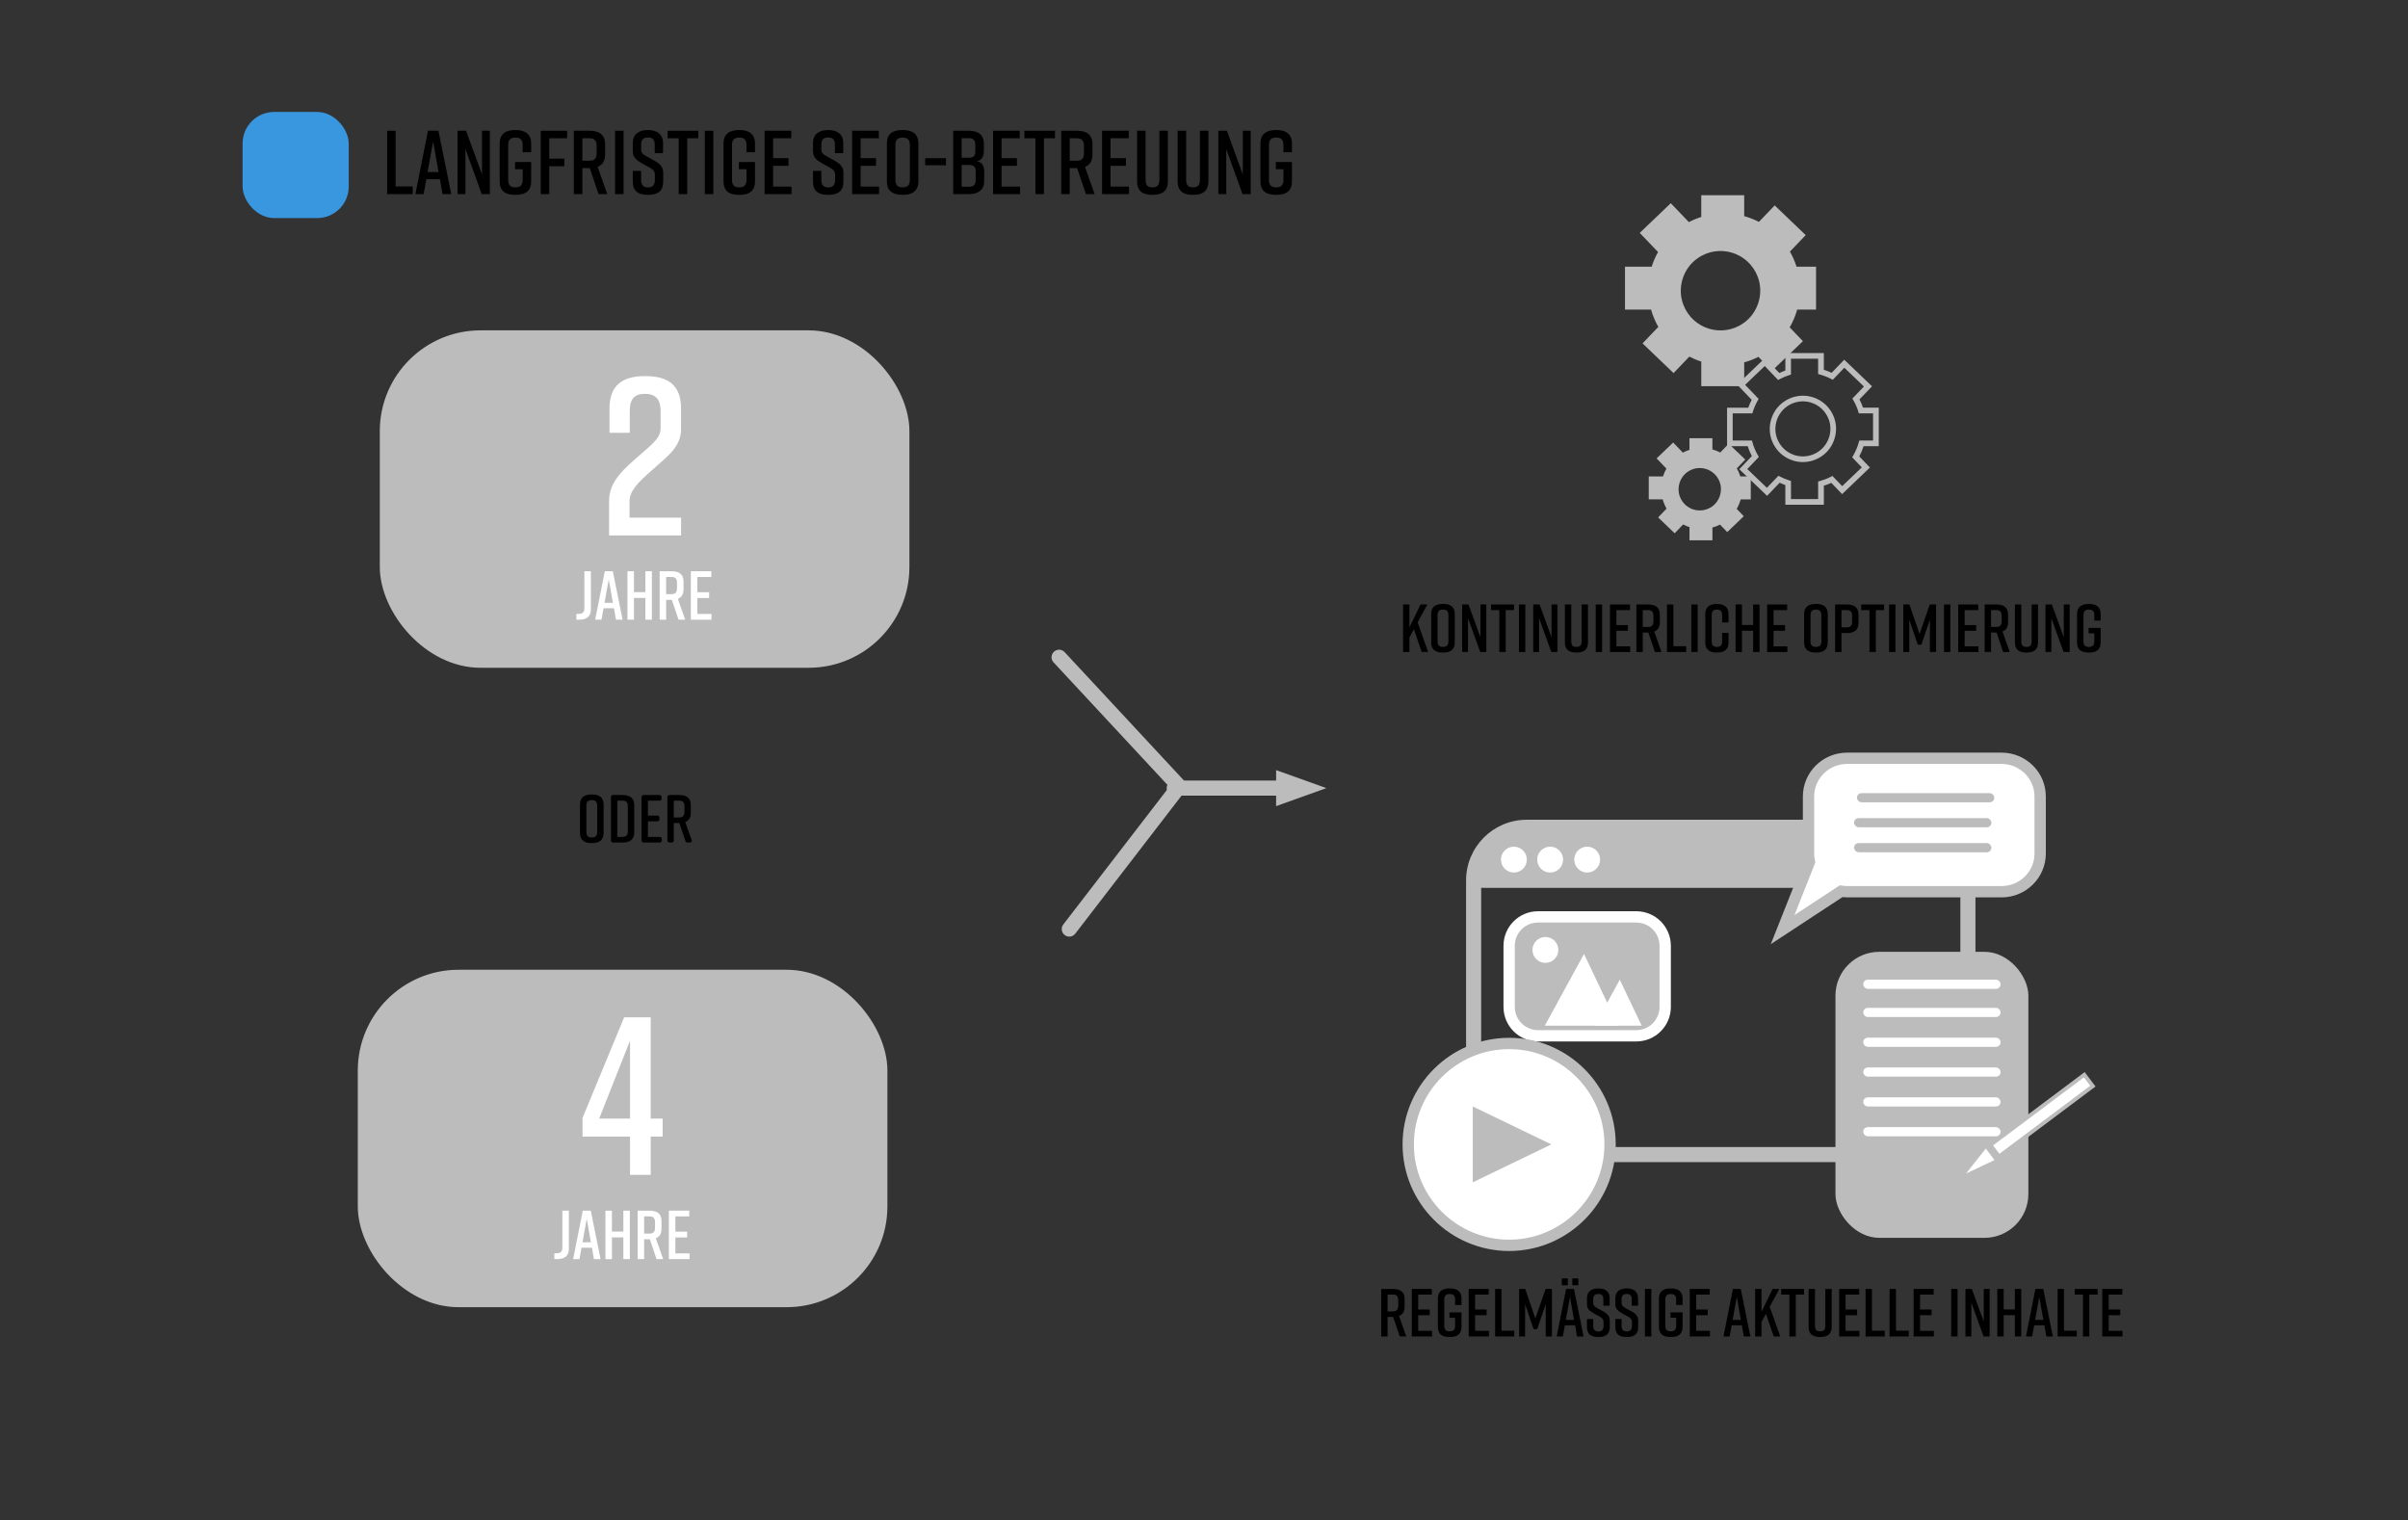 <?xml version="1.0" encoding="UTF-8"?>
<svg xmlns="http://www.w3.org/2000/svg" version="1.1" viewBox="0 0 1276.91 806.11">
  <rect x="0" y="0" width="1276.91" height="806.11" fill="#333333" stroke="none"/>
  <defs>
    <style>
      .cls-1 {
        fill: #fff;
      }

      .cls-2 {
        fill: #3897df;
      }

      .cls-3 {
        fill: #bcbcbc;
      }
    </style>
  </defs>
  <!-- Generator: Adobe Illustrator 28.7.0, SVG Export Plug-In . SVG Version: 1.2.0 Build 136)  -->
  <g>
    <g id="Ebene_3">
      <g>
        <path d="M218.88,102.94h-13.59v-33.6h4.51v29.52h9.07v4.08Z"/>
        <path d="M233.28,95.02h-7.2l-1.44,7.92h-4.37l6.67-33.6h5.57l6.77,33.6h-4.61l-1.39-7.92ZM232.55,91.23l-2.88-16.23-2.93,16.23h5.81Z"/>
        <path d="M242.63,102.94v-33.6h4.51l8.45,23.14v-23.14h4.18v33.6h-4.32l-8.64-23.91v23.91h-4.18Z"/>
        <path d="M281.66,96.22c0,5.04-3.07,7.1-8.16,7.1h-.38c-5.09,0-8.16-2.02-8.16-7.1v-20.16c0-4.85,3.07-7.1,8.16-7.1h.38c5.09,0,8.16,2.26,8.16,7.1v4.66h-4.51v-3.79c0-2.98-1.34-3.98-3.84-3.98s-3.84,1.01-3.84,3.98v18.43c0,2.98,1.34,3.98,3.84,3.98s3.84-1.01,3.84-3.98v-5.62h-4.03v-3.84h8.54v10.32Z"/>
        <path d="M286.75,69.34h13.97v3.98h-9.46v10.8h7.97v4.03h-7.97v14.79h-4.51v-33.6Z"/>
        <path d="M317.42,102.94l-4.66-13.78h-3.94v13.78h-4.51v-33.6h8.4c5.09,0,8.16,2.16,8.16,7.1v5.62c0,3.36-1.44,5.42-3.94,6.43l5.09,14.45h-4.61ZM308.83,85.23h3.7c2.5,0,3.84-1.01,3.84-3.98v-3.94c0-2.98-1.34-3.98-3.84-3.98h-3.7v11.91Z"/>
        <path d="M326.15,102.94v-33.6h4.51v33.6h-4.51Z"/>
        <path d="M347.18,81.19v-4.56c0-2.69-1.3-3.74-3.6-3.74s-3.6,1.06-3.6,3.74v2.3c0,2.02.72,2.74,2.64,3.84l4.37,2.4c2.88,1.63,4.7,3.26,4.7,6.48v4.66c0,5.04-2.93,7.01-8.02,7.01h-.1c-5.09,0-8.02-1.92-8.02-7.01v-5.71h4.42v4.94c0,2.64,1.3,3.84,3.65,3.84s3.65-1.2,3.65-3.84v-2.64c0-2.02-.72-2.88-2.69-3.98l-4.32-2.4c-3.07-1.78-4.7-3.22-4.7-6.43v-4.22c0-4.85,3.36-6.91,7.97-6.91h.1c4.61,0,7.97,2.06,7.97,6.91v5.33h-4.42Z"/>
        <path d="M370.27,73.32h-5.86v29.62h-4.51v-29.62h-5.86v-3.98h16.23v3.98Z"/>
        <path d="M373.77,102.94v-33.6h4.51v33.6h-4.51Z"/>
        <path d="M400.36,96.22c0,5.04-3.07,7.1-8.16,7.1h-.38c-5.09,0-8.16-2.02-8.16-7.1v-20.16c0-4.85,3.07-7.1,8.16-7.1h.38c5.09,0,8.16,2.26,8.16,7.1v4.66h-4.51v-3.79c0-2.98-1.34-3.98-3.84-3.98s-3.84,1.01-3.84,3.98v18.43c0,2.98,1.34,3.98,3.84,3.98s3.84-1.01,3.84-3.98v-5.62h-4.03v-3.84h8.54v10.32Z"/>
        <path d="M405.45,102.94v-33.6h14.16v3.98h-9.65v10.56h8.16v4.03h-8.16v11.04h9.79v3.98h-14.31Z"/>
        <path d="M442.74,81.19v-4.56c0-2.69-1.3-3.74-3.6-3.74s-3.6,1.06-3.6,3.74v2.3c0,2.02.72,2.74,2.64,3.84l4.37,2.4c2.88,1.63,4.7,3.26,4.7,6.48v4.66c0,5.04-2.93,7.01-8.02,7.01h-.1c-5.09,0-8.02-1.92-8.02-7.01v-5.71h4.42v4.94c0,2.64,1.3,3.84,3.65,3.84s3.65-1.2,3.65-3.84v-2.64c0-2.02-.72-2.88-2.69-3.98l-4.32-2.4c-3.07-1.78-4.7-3.22-4.7-6.43v-4.22c0-4.85,3.36-6.91,7.97-6.91h.1c4.61,0,7.97,2.06,7.97,6.91v5.33h-4.42Z"/>
        <path d="M451.86,102.94v-33.6h14.16v3.98h-9.65v10.56h8.16v4.03h-8.16v11.04h9.79v3.98h-14.31Z"/>
        <path d="M478.45,68.95h.38c5.09,0,8.16,2.16,8.16,7.1v20.16c0,4.94-3.07,7.1-8.16,7.1h-.38c-5.09,0-8.16-2.16-8.16-7.1v-20.16c0-4.99,3.07-7.1,8.16-7.1ZM478.65,99.34c2.5,0,3.84-1.01,3.84-3.98v-18.43c0-2.98-1.34-3.98-3.84-3.98s-3.84,1.01-3.84,3.98v18.43c0,2.98,1.34,3.98,3.84,3.98Z"/>
        <path d="M501.64,87.63h-11.04v-3.74h11.04v3.74Z"/>
        <path d="M517.96,85.47c3.02.48,3.94,2.88,3.94,5.33v5.52c0,4.08-2.98,6.62-8.06,6.62h-8.4v-33.6h8.5c5.09,0,7.78,2.54,7.78,6.62v4.22c0,2.3-.91,4.94-3.74,5.28ZM509.94,83.64h3.89c2.16,0,3.36-.96,3.36-3.02v-3.89c0-2.35-1.1-3.46-3.36-3.46h-3.89v10.37ZM514.02,87.48h-4.08v11.52h4.08c2.26,0,3.36-1.1,3.36-3.46v-5.04c0-2.06-1.2-3.02-3.36-3.02Z"/>
        <path d="M526.6,102.94v-33.6h14.16v3.98h-9.65v10.56h8.16v4.03h-8.16v11.04h9.79v3.98h-14.31Z"/>
        <path d="M559.43,73.32h-5.86v29.62h-4.51v-29.62h-5.86v-3.98h16.23v3.98Z"/>
        <path d="M575.85,102.94l-4.66-13.78h-3.94v13.78h-4.51v-33.6h8.4c5.09,0,8.16,2.16,8.16,7.1v5.62c0,3.36-1.44,5.42-3.94,6.43l5.09,14.45h-4.61ZM567.25,85.23h3.7c2.5,0,3.84-1.01,3.84-3.98v-3.94c0-2.98-1.34-3.98-3.84-3.98h-3.7v11.91Z"/>
        <path d="M584.39,102.94v-33.6h14.16v3.98h-9.65v10.56h8.16v4.03h-8.16v11.04h9.79v3.98h-14.31Z"/>
        <path d="M619.29,96.22c0,5.04-2.98,7.1-8.06,7.1h-.19c-5.09,0-8.06-2.02-8.06-7.1v-26.88h4.51v26.02c0,2.98,1.15,3.98,3.65,3.98s3.65-1.01,3.65-3.98v-26.02h4.51v26.88Z"/>
        <path d="M640.79,96.22c0,5.04-2.98,7.1-8.06,7.1h-.19c-5.09,0-8.06-2.02-8.06-7.1v-26.88h4.51v26.02c0,2.98,1.15,3.98,3.65,3.98s3.65-1.01,3.65-3.98v-26.02h4.51v26.88Z"/>
        <path d="M646.07,102.94v-33.6h4.51l8.45,23.14v-23.14h4.18v33.6h-4.32l-8.64-23.91v23.91h-4.18Z"/>
        <path d="M685.09,96.22c0,5.04-3.07,7.1-8.16,7.1h-.38c-5.09,0-8.16-2.02-8.16-7.1v-20.16c0-4.85,3.07-7.1,8.16-7.1h.38c5.09,0,8.16,2.26,8.16,7.1v4.66h-4.51v-3.79c0-2.98-1.34-3.98-3.84-3.98s-3.84,1.01-3.84,3.98v18.43c0,2.98,1.34,3.98,3.84,3.98s3.84-1.01,3.84-3.98v-5.62h-4.03v-3.84h8.54v10.32Z"/>
      </g>
      <rect class="cls-2" x="128.64" y="59.36" width="56.28" height="56.28" rx="16.72" ry="16.72"/>
      <g>
        <g>
          <g>
            <path d="M753.87,345.73l-4.1-12.06-2.38,4.36v7.7h-3.38v-25.2h3.38v12.13l5.9-12.13h3.6l-5.15,9.47,5.58,15.73h-3.46Z"/>
            <path d="M765.03,320.24h.29c3.82,0,6.12,1.62,6.12,5.33v15.12c0,3.71-2.3,5.33-6.12,5.33h-.29c-3.82,0-6.12-1.62-6.12-5.33v-15.12c0-3.74,2.3-5.33,6.12-5.33ZM765.18,343.03c1.87,0,2.88-.76,2.88-2.99v-13.82c0-2.23-1.01-2.99-2.88-2.99s-2.88.76-2.88,2.99v13.82c0,2.23,1.01,2.99,2.88,2.99Z"/>
            <path d="M775.33,345.73v-25.2h3.38l6.33,17.35v-17.35h3.13v25.2h-3.24l-6.48-17.93v17.93h-3.13Z"/>
            <path d="M802.83,323.52h-4.39v22.21h-3.38v-22.21h-4.39v-2.99h12.17v2.99Z"/>
            <path d="M805.46,345.73v-25.2h3.38v25.2h-3.38Z"/>
            <path d="M813.02,345.73v-25.2h3.38l6.33,17.35v-17.35h3.13v25.2h-3.24l-6.48-17.93v17.93h-3.13Z"/>
            <path d="M842.07,340.69c0,3.78-2.23,5.33-6.05,5.33h-.14c-3.82,0-6.05-1.51-6.05-5.33v-20.16h3.38v19.51c0,2.23.86,2.99,2.74,2.99s2.74-.76,2.74-2.99v-19.51h3.38v20.16Z"/>
            <path d="M846.18,345.73v-25.2h3.38v25.2h-3.38Z"/>
            <path d="M853.74,345.73v-25.2h10.62v2.99h-7.23v7.92h6.12v3.02h-6.12v8.28h7.34v2.99h-10.73Z"/>
            <path d="M877.57,345.73l-3.49-10.33h-2.95v10.33h-3.38v-25.2h6.3c3.82,0,6.12,1.62,6.12,5.33v4.21c0,2.52-1.08,4.07-2.95,4.82l3.82,10.83h-3.46ZM871.12,332.44h2.77c1.87,0,2.88-.76,2.88-2.99v-2.95c0-2.23-1.01-2.99-2.88-2.99h-2.77v8.93Z"/>
            <path d="M894.16,345.73h-10.19v-25.2h3.38v22.14h6.8v3.06Z"/>
            <path d="M896.86,345.73v-25.2h3.38v25.2h-3.38Z"/>
            <path d="M916.59,340.69c0,3.78-2.3,5.33-6.12,5.33h-.07c-3.82,0-6.12-1.51-6.12-5.33v-15.12c0-3.63,2.3-5.33,6.12-5.33h.07c3.82,0,6.12,1.69,6.12,5.33v4.5h-3.38v-3.85c0-2.2-.94-2.99-2.77-2.99s-2.77.79-2.77,2.99v13.82c0,2.2.94,2.99,2.77,2.99s2.77-.79,2.77-2.99v-4.46h3.38v5.11Z"/>
            <path d="M923.72,320.53v10.87h5.94v-10.87h3.38v25.2h-3.38v-11.3h-5.94v11.3h-3.38v-25.2h3.38Z"/>
            <path d="M937.07,345.73v-25.2h10.62v2.99h-7.23v7.92h6.12v3.02h-6.12v8.28h7.34v2.99h-10.73Z"/>
            <path d="M962.81,320.24h.29c3.82,0,6.12,1.62,6.12,5.33v15.12c0,3.71-2.3,5.33-6.12,5.33h-.29c-3.82,0-6.12-1.62-6.12-5.33v-15.12c0-3.74,2.3-5.33,6.12-5.33ZM962.96,343.03c1.87,0,2.88-.76,2.88-2.99v-13.82c0-2.23-1.01-2.99-2.88-2.99s-2.88.76-2.88,2.99v13.82c0,2.23,1.01,2.99,2.88,2.99Z"/>
            <path d="M985.53,325.86v4.5c0,3.71-2.3,5.33-6.12,5.33h-2.92v10.04h-3.38v-25.2h6.3c3.82,0,6.12,1.62,6.12,5.33ZM982.14,326.5c0-2.23-1.01-2.99-2.88-2.99h-2.77v9.14h2.77c1.87,0,2.88-.76,2.88-2.95v-3.2Z"/>
            <path d="M999.1,323.52h-4.39v22.21h-3.38v-22.21h-4.39v-2.99h12.17v2.99Z"/>
            <path d="M1001.73,345.73v-25.2h3.38v25.2h-3.38Z"/>
            <path d="M1018.86,341.84h-1.91l-4.5-13.25v17.13h-3.17v-25.2h3.24l5.36,15.66,5.44-15.66h3.35v25.2h-3.28v-17.13l-4.54,13.25Z"/>
            <path d="M1030.85,345.73v-25.2h3.38v25.2h-3.38Z"/>
            <path d="M1038.41,345.73v-25.2h10.62v2.99h-7.23v7.92h6.12v3.02h-6.12v8.28h7.34v2.99h-10.73Z"/>
            <path d="M1062.24,345.73l-3.49-10.33h-2.95v10.33h-3.38v-25.2h6.3c3.82,0,6.12,1.62,6.12,5.33v4.21c0,2.52-1.08,4.07-2.95,4.82l3.82,10.83h-3.46ZM1055.8,332.44h2.77c1.87,0,2.88-.76,2.88-2.99v-2.95c0-2.23-1.01-2.99-2.88-2.99h-2.77v8.93Z"/>
            <path d="M1080.71,340.69c0,3.78-2.23,5.33-6.05,5.33h-.14c-3.82,0-6.05-1.51-6.05-5.33v-20.16h3.38v19.51c0,2.23.86,2.99,2.74,2.99s2.74-.76,2.74-2.99v-19.51h3.38v20.16Z"/>
            <path d="M1084.67,345.73v-25.2h3.38l6.33,17.35v-17.35h3.13v25.2h-3.24l-6.48-17.93v17.93h-3.13Z"/>
            <path d="M1113.94,340.69c0,3.78-2.3,5.33-6.12,5.33h-.29c-3.82,0-6.12-1.51-6.12-5.33v-15.12c0-3.63,2.3-5.33,6.12-5.33h.29c3.82,0,6.12,1.69,6.12,5.33v3.49h-3.38v-2.84c0-2.23-1.01-2.99-2.88-2.99s-2.88.76-2.88,2.99v13.82c0,2.23,1.01,2.99,2.88,2.99s2.88-.76,2.88-2.99v-4.21h-3.02v-2.88h6.41v7.74Z"/>
          </g>
          <g>
            <path class="cls-3" d="M963.01,164.18v-22.77s-10.35,0-10.35,0c-.88-2.81-2.06-5.49-3.5-8l8.37-8.74-16.45-15.75-8.37,8.74c-2.46-1.28-5.08-2.3-7.8-3.05v-11.11h-22.77v11.54c-2.28.72-4.48,1.65-6.56,2.74l-9.61-10.03-16.45,15.75,9.71,10.14c-1.38,2.44-2.52,5.04-3.37,7.76h-14.16v22.77h13.83c.9,3.24,2.2,6.31,3.84,9.17l-8.37,8.74,16.45,15.75,8.37-8.74c2.01,1.04,4.12,1.93,6.32,2.62v13.09h22.77v-12.66c2.64-.72,5.17-1.71,7.56-2.92l7.13,7.44,16.45-15.75-7.02-7.33c1.7-2.92,3.05-6.08,3.97-9.41h10.02ZM900.1,137.01c11.33-8.02,27.01-3.26,31.97,9.71,3.38,8.84.26,19.09-7.46,24.56-11.33,8.02-27.01,3.26-31.97-9.71-3.38-8.84-.26-19.09,7.46-24.56Z"/>
            <path class="cls-3" d="M967.13,267.63h-20.4v-10.42c-1.01-.36-2.02-.78-3.01-1.25l-6.67,6.96-14.74-14.11,6.67-6.96c-.89-1.69-1.63-3.45-2.2-5.27h-10.95v-20.4h11.24c.5-1.42,1.11-2.82,1.82-4.19l-7.7-8.04,14.74-14.11,7.61,7.95c1.05-.5,2.12-.95,3.2-1.34v-9.24h20.4v8.86c1.41.44,2.8.99,4.14,1.62l6.67-6.96,14.74,14.11-6.67,6.96c.75,1.42,1.39,2.88,1.92,4.37h8.33v20.4h-8.04c-.6,1.88-1.37,3.71-2.3,5.45l5.64,5.88-14.74,14.11-5.73-5.98c-1.28.6-2.6,1.11-3.95,1.53v10.05ZM949.72,264.63h14.4v-9.32l1.1-.3c1.89-.52,3.74-1.23,5.49-2.13l.99-.51,5.18,5.41,10.4-9.96-5.11-5.33.57-.98c1.25-2.14,2.22-4.44,2.89-6.84l.31-1.1h7.3v-14.4h-7.52l-.33-1.05c-.62-2-1.48-3.95-2.55-5.81l-.56-.97,6.13-6.4-10.4-9.96-6.13,6.4-1-.52c-1.81-.94-3.72-1.68-5.67-2.22l-1.1-.3v-8.13h-14.4v8.42l-1.05.33c-1.63.51-3.23,1.19-4.77,2l-1,.53-7.08-7.4-10.4,9.96,7.16,7.47-.55.97c-1.02,1.81-1.85,3.71-2.45,5.64l-.33,1.05h-10.43v14.4h10.21l.31,1.1c.65,2.32,1.58,4.57,2.79,6.66l.56.97-6.13,6.4,10.4,9.96,6.13-6.4,1,.52c1.49.77,3.04,1.41,4.59,1.9l1.05.33v9.6ZM956.05,245.02c-1.71,0-3.44-.25-5.12-.77-5.24-1.59-9.38-5.46-11.35-10.62-2.81-7.35-.19-15.98,6.23-20.53h0c4.51-3.19,10.1-4.11,15.34-2.52s9.38,5.46,11.35,10.62c2.81,7.35.19,15.98-6.23,20.53-3.06,2.16-6.61,3.28-10.22,3.28ZM956.03,212.82c-3,0-5.95.93-8.49,2.73h0c-5.32,3.77-7.49,10.92-5.16,17.01,1.64,4.29,5.07,7.5,9.42,8.82,4.35,1.32,8.99.56,12.74-2.1,5.32-3.77,7.49-10.92,5.16-17.01-1.64-4.29-5.07-7.5-9.42-8.82-1.4-.42-2.83-.63-4.25-.63Z"/>
            <path class="cls-3" d="M928.4,264.78v-12.16s-5.53,0-5.53,0c-.47-1.5-1.1-2.93-1.87-4.27l4.47-4.67-8.78-8.41-4.47,4.67c-1.32-.68-2.71-1.23-4.17-1.63v-5.93h-12.16v6.16c-1.22.39-2.39.88-3.51,1.47l-5.13-5.36-8.78,8.41,5.19,5.42c-.74,1.3-1.34,2.69-1.8,4.15h-7.56v12.16h7.39c.48,1.73,1.17,3.37,2.05,4.9l-4.47,4.67,8.78,8.41,4.47-4.67c1.08.56,2.2,1.03,3.38,1.4v6.99h12.16v-6.76c1.41-.39,2.76-.91,4.04-1.56l3.81,3.97,8.78-8.41-3.75-3.91c.91-1.56,1.63-3.25,2.12-5.02h5.35ZM894.8,250.27c6.05-4.28,14.43-1.74,17.07,5.18,1.8,4.72.14,10.2-3.98,13.12-6.05,4.28-14.43,1.74-17.07-5.18-1.8-4.72-.14-10.2,3.98-13.12Z"/>
          </g>
        </g>
        <g>
          <g>
            <path d="M742.24,708.66l-3.49-10.33h-2.95v10.33h-3.38v-25.2h6.3c3.82,0,6.12,1.62,6.12,5.33v4.21c0,2.52-1.08,4.07-2.95,4.82l3.82,10.83h-3.46ZM735.8,695.38h2.77c1.87,0,2.88-.76,2.88-2.99v-2.95c0-2.23-1.01-2.99-2.88-2.99h-2.77v8.93Z"/>
            <path d="M748.65,708.66v-25.2h10.62v2.99h-7.23v7.92h6.12v3.02h-6.12v8.28h7.34v2.99h-10.73Z"/>
            <path d="M775,703.62c0,3.78-2.3,5.33-6.12,5.33h-.29c-3.82,0-6.12-1.51-6.12-5.33v-15.12c0-3.63,2.3-5.33,6.12-5.33h.29c3.82,0,6.12,1.69,6.12,5.33v3.49h-3.38v-2.84c0-2.23-1.01-2.99-2.88-2.99s-2.88.76-2.88,2.99v13.82c0,2.23,1.01,2.99,2.88,2.99s2.88-.76,2.88-2.99v-4.21h-3.02v-2.88h6.41v7.74Z"/>
            <path d="M778.82,708.66v-25.2h10.62v2.99h-7.23v7.92h6.12v3.02h-6.12v8.28h7.34v2.99h-10.73Z"/>
            <path d="M803.01,708.66h-10.19v-25.2h3.38v22.14h6.8v3.06Z"/>
            <path d="M815.14,704.78h-1.91l-4.5-13.25v17.13h-3.17v-25.2h3.24l5.36,15.66,5.44-15.66h3.35v25.2h-3.28v-17.13l-4.54,13.25Z"/>
            <path d="M835.23,702.73h-5.4l-1.08,5.94h-3.28l5-25.2h4.18l5.08,25.2h-3.46l-1.04-5.94ZM831.38,681.49h-3.2v-3.6h3.2v3.6ZM834.69,699.88l-2.16-12.17-2.2,12.17h4.36ZM836.96,681.49h-3.2v-3.6h3.2v3.6Z"/>
            <path d="M850.24,692.36v-3.42c0-2.02-.97-2.81-2.7-2.81s-2.7.79-2.7,2.81v1.73c0,1.51.54,2.05,1.98,2.88l3.28,1.8c2.16,1.22,3.53,2.45,3.53,4.86v3.49c0,3.78-2.2,5.26-6.01,5.26h-.07c-3.82,0-6.01-1.44-6.01-5.26v-4.28h3.31v3.71c0,1.98.97,2.88,2.74,2.88s2.74-.9,2.74-2.88v-1.98c0-1.51-.54-2.16-2.02-2.99l-3.24-1.8c-2.3-1.33-3.53-2.41-3.53-4.82v-3.17c0-3.64,2.52-5.18,5.98-5.18h.07c3.46,0,5.98,1.55,5.98,5.18v4h-3.31ZM865.29,692.36v-3.42c0-2.02-.97-2.81-2.7-2.81s-2.7.79-2.7,2.81v1.73c0,1.51.54,2.05,1.98,2.88l3.28,1.8c2.16,1.22,3.53,2.45,3.53,4.86v3.49c0,3.78-2.2,5.26-6.01,5.26h-.07c-3.82,0-6.01-1.44-6.01-5.26v-4.28h3.31v3.71c0,1.98.97,2.88,2.74,2.88s2.74-.9,2.74-2.88v-1.98c0-1.51-.54-2.16-2.02-2.99l-3.24-1.8c-2.3-1.33-3.53-2.41-3.53-4.82v-3.17c0-3.64,2.52-5.18,5.98-5.18h.07c3.46,0,5.98,1.55,5.98,5.18v4h-3.31Z"/>
            <path d="M872.28,708.66v-25.2h3.38v25.2h-3.38Z"/>
            <path d="M892.22,703.62c0,3.78-2.3,5.33-6.12,5.33h-.29c-3.82,0-6.12-1.51-6.12-5.33v-15.12c0-3.63,2.3-5.33,6.12-5.33h.29c3.82,0,6.12,1.69,6.12,5.33v3.49h-3.38v-2.84c0-2.23-1.01-2.99-2.88-2.99s-2.88.76-2.88,2.99v13.82c0,2.23,1.01,2.99,2.88,2.99s2.88-.76,2.88-2.99v-4.21h-3.02v-2.88h6.41v7.74Z"/>
            <path d="M896.03,708.66v-25.2h10.62v2.99h-7.23v7.92h6.12v3.02h-6.12v8.28h7.34v2.99h-10.73Z"/>
            <path d="M923.68,702.73h-5.4l-1.08,5.94h-3.28l5-25.2h4.18l5.08,25.2h-3.46l-1.04-5.94ZM923.14,699.88l-2.16-12.17-2.2,12.17h4.36Z"/>
            <path d="M940.56,708.66l-4.1-12.06-2.38,4.36v7.7h-3.38v-25.2h3.38v12.13l5.9-12.13h3.6l-5.15,9.47,5.58,15.73h-3.46Z"/>
            <path d="M956.66,686.46h-4.39v22.21h-3.38v-22.21h-4.39v-2.99h12.17v2.99Z"/>
            <path d="M971.31,703.62c0,3.78-2.23,5.33-6.05,5.33h-.14c-3.82,0-6.05-1.51-6.05-5.33v-20.16h3.38v19.51c0,2.23.86,2.99,2.74,2.99s2.74-.76,2.74-2.99v-19.51h3.38v20.16Z"/>
            <path d="M975.27,708.66v-25.2h10.62v2.99h-7.23v7.92h6.12v3.02h-6.12v8.28h7.34v2.99h-10.73Z"/>
            <path d="M999.46,708.66h-10.19v-25.2h3.38v22.14h6.8v3.06Z"/>
            <path d="M1012.2,708.66h-10.19v-25.2h3.38v22.14h6.8v3.06Z"/>
            <path d="M1014.76,708.66v-25.2h10.62v2.99h-7.23v7.92h6.12v3.02h-6.12v8.28h7.34v2.99h-10.73Z"/>
            <path d="M1034.67,708.66v-25.2h3.38v25.2h-3.38Z"/>
            <path d="M1042.23,708.66v-25.2h3.38l6.33,17.35v-17.35h3.13v25.2h-3.24l-6.48-17.93v17.93h-3.13Z"/>
            <path d="M1062.5,683.47v10.87h5.94v-10.87h3.38v25.2h-3.38v-11.3h-5.94v11.3h-3.38v-25.2h3.38Z"/>
            <path d="M1084.09,702.73h-5.4l-1.08,5.94h-3.28l5-25.2h4.18l5.08,25.2h-3.46l-1.04-5.94ZM1083.55,699.88l-2.16-12.17-2.2,12.17h4.36Z"/>
            <path d="M1101.3,708.66h-10.19v-25.2h3.38v22.14h6.8v3.06Z"/>
            <path d="M1112.32,686.46h-4.39v22.21h-3.38v-22.21h-4.39v-2.99h12.17v2.99Z"/>
            <path d="M1114.8,708.66v-25.2h10.62v2.99h-7.23v7.92h6.12v3.02h-6.12v8.28h7.34v2.99h-10.73Z"/>
          </g>
          <g>
            <path class="cls-3" d="M1015.39,616.22h-205.81c-17.73,0-32.15-14.42-32.15-32.15v-117.25c0-17.73,14.42-32.15,32.15-32.15h205.81c17.73,0,32.15,14.42,32.15,32.15v117.25c0,17.73-14.42,32.15-32.15,32.15ZM809.58,442.67c-13.32,0-24.15,10.83-24.15,24.15v117.25c0,13.32,10.83,24.15,24.15,24.15h205.81c13.32,0,24.15-10.83,24.15-24.15v-117.25c0-13.32-10.83-24.15-24.15-24.15h-205.81Z"/>
            <path class="cls-3" d="M809.58,440.83h205.81c15.54,0,28.15,12.61,28.15,28.15v1.81h-262.11v-1.81c0-15.54,12.61-28.15,28.15-28.15Z"/>
            <circle class="cls-1" cx="802.79" cy="455.81" r="6.86"/>
            <circle class="cls-1" cx="822.01" cy="455.81" r="6.86"/>
            <circle class="cls-1" cx="841.64" cy="455.81" r="6.86"/>
            <g>
              <path class="cls-1" d="M1061.41,402.08h-81.92c-11.3,0-20.46,9.06-20.46,20.23v30.29c0,1.52.18,3,.51,4.43l-14.23,35.9,31.02-20.37c1.04.16,2.09.27,3.17.27h81.92c11.3,0,20.46-9.06,20.46-20.23v-30.29c0-11.17-9.16-20.23-20.46-20.23Z"/>
              <path class="cls-3" d="M939.01,500.65l17.4-43.89c-.26-1.39-.39-2.79-.39-4.15v-30.29c0-12.81,10.52-23.23,23.46-23.23h81.92c12.94,0,23.46,10.42,23.46,23.23v30.29c0,12.81-10.53,23.23-23.46,23.23h-81.92c-.78,0-1.59-.05-2.46-.15l-38.02,24.96ZM979.48,405.08c-9.63,0-17.46,7.73-17.46,17.23v30.29c0,1.23.15,2.5.43,3.77l.2.9-11.08,27.94,24.05-15.79,1.14.18c1.03.16,1.89.23,2.71.23h81.92c9.63,0,17.46-7.73,17.46-17.23v-30.29c0-9.5-7.83-17.23-17.46-17.23h-81.92Z"/>
            </g>
            <g>
              <rect class="cls-3" x="800.27" y="486.19" width="82.75" height="63.04" rx="15.29" ry="15.29"/>
              <path class="cls-1" d="M867.73,552.23h-52.17c-10.08,0-18.29-8.2-18.29-18.29v-32.46c0-10.08,8.2-18.29,18.29-18.29h52.17c10.08,0,18.29,8.2,18.29,18.29v32.46c0,10.08-8.2,18.29-18.29,18.29ZM815.55,489.19c-6.78,0-12.29,5.51-12.29,12.29v32.46c0,6.78,5.51,12.29,12.29,12.29h52.17c6.78,0,12.29-5.51,12.29-12.29v-32.46c0-6.78-5.51-12.29-12.29-12.29h-52.17Z"/>
            </g>
            <g>
              <circle class="cls-1" cx="800.27" cy="606.82" r="53.52"/>
              <path class="cls-3" d="M800.27,663.34c-31.17,0-56.52-25.35-56.52-56.52s25.35-56.52,56.52-56.52,56.52,25.35,56.52,56.52-25.35,56.52-56.52,56.52ZM800.27,556.3c-27.86,0-50.52,22.66-50.52,50.52s22.66,50.52,50.52,50.52,50.52-22.66,50.52-50.52-22.66-50.52-50.52-50.52Z"/>
            </g>
            <polygon class="cls-3" points="780.98 586.71 822.64 606.82 780.98 626.93 780.98 586.71"/>
            <rect class="cls-3" x="973.3" y="504.7" width="102.3" height="151.67" rx="23.26" ry="23.26"/>
            <rect class="cls-1" x="988.04" y="519.48" width="72.82" height="4.86" rx="2.43" ry="2.43"/>
            <rect class="cls-1" x="988.04" y="534.42" width="72.82" height="4.86" rx="2.43" ry="2.43"/>
            <rect class="cls-1" x="988.04" y="550.23" width="72.82" height="4.86" rx="2.43" ry="2.43"/>
            <rect class="cls-1" x="988.04" y="566.04" width="72.82" height="4.86" rx="2.43" ry="2.43"/>
            <rect class="cls-1" x="988.04" y="581.86" width="72.82" height="4.86" rx="2.43" ry="2.43"/>
            <rect class="cls-1" x="988.04" y="597.67" width="72.82" height="4.86" rx="2.43" ry="2.43"/>
            <rect class="cls-3" x="984.71" y="420.57" width="72.82" height="4.86" rx="2.43" ry="2.43"/>
            <rect class="cls-3" x="983.17" y="433.81" width="72.82" height="4.86" rx="2.43" ry="2.43"/>
            <rect class="cls-3" x="983.17" y="447.05" width="72.82" height="4.86" rx="2.43" ry="2.43"/>
            <polygon class="cls-1" points="870.54 543.85 858.93 519.48 845.61 543.85 870.54 543.85"/>
            <polygon class="cls-1" points="858.08 543.85 839.96 505.83 819.19 543.85 858.08 543.85"/>
            <circle class="cls-1" cx="819.49" cy="503.7" r="6.86"/>
            <g>
              <g>
                <polygon class="cls-1" points="1053.03 608.37 1058.2 615.27 1041.28 623.28 1053.03 608.37"/>
                <path class="cls-3" d="M1053.02,608.99l4.6,6.14-15.06,7.13,10.46-13.27M1053.03,607.76l-13.04,16.55,18.78-8.89-5.74-7.66h0Z"/>
              </g>
              <g>
                <rect class="cls-1" x="1051.57" y="587.76" width="62.17" height="7.57" transform="translate(-138.47 767.35) rotate(-36.84)"/>
                <path class="cls-3" d="M1105.06,571.27l3.34,4.46-48.16,36.08-3.34-4.46,48.16-36.08M1105.46,568.47l-51.36,38.48,5.74,7.66,51.36-38.48-5.74-7.66h0Z"/>
              </g>
            </g>
          </g>
        </g>
      </g>
      <g>
        <g>
          <rect class="cls-3" x="201.4" y="175.17" width="280.84" height="178.92" rx="53.44" ry="53.44"/>
          <g>
            <path class="cls-1" d="M309.88,322.43v-19.53h3.45v20.27c0,3.89-2.42,5.43-6.31,5.43h-1.4v-3.12h1.32c1.95,0,2.94-.77,2.94-3.05Z"/>
            <path class="cls-1" d="M325.56,322.54h-5.51l-1.1,6.06h-3.34l5.1-25.7h4.26l5.18,25.7h-3.52l-1.06-6.06ZM325.01,319.64l-2.2-12.41-2.24,12.41h4.44Z"/>
            <path class="cls-1" d="M336.17,302.9v11.09h6.06v-11.09h3.45v25.7h-3.45v-11.53h-6.06v11.53h-3.45v-25.7h3.45Z"/>
            <path class="cls-1" d="M359.82,328.6l-3.56-10.54h-3.01v10.54h-3.45v-25.7h6.42c3.89,0,6.24,1.65,6.24,5.43v4.29c0,2.57-1.1,4.15-3.01,4.92l3.89,11.05h-3.52ZM353.24,315.05h2.83c1.91,0,2.94-.77,2.94-3.05v-3.01c0-2.28-1.03-3.05-2.94-3.05h-2.83v9.11Z"/>
            <path class="cls-1" d="M366.35,328.6v-25.7h10.83v3.05h-7.38v8.08h6.24v3.08h-6.24v8.44h7.49v3.05h-10.94Z"/>
          </g>
          <path class="cls-1" d="M323.21,216.6c0-12.05,6.56-17.18,18.85-17.18h.24c12.29,0,18.85,5.13,18.85,17.18v10.86c0,9.54-7.04,14.32-15.27,21.72-7.64,6.68-12.05,11.1-12.05,16.71v8.59h27.33v9.43h-38.18v-18.26c0-10.62,8.11-17.18,16.82-24.82,7.04-6.09,10.5-8.95,10.5-13.96v-8.83c0-6.8-3.1-9.19-8.35-9.19s-8,2.39-8,9.19v11.46h-10.74v-12.89Z"/>
        </g>
        <g>
          <rect class="cls-3" x="189.73" y="514.22" width="280.84" height="178.92" rx="53.44" ry="53.44"/>
          <g>
            <path class="cls-1" d="M298.21,661.49v-19.53h3.45v20.26c0,3.89-2.42,5.43-6.31,5.43h-1.4v-3.12h1.32c1.95,0,2.94-.77,2.94-3.05Z"/>
            <path class="cls-1" d="M313.88,661.6h-5.51l-1.1,6.06h-3.34l5.1-25.7h4.26l5.18,25.7h-3.52l-1.06-6.06ZM313.33,658.7l-2.2-12.41-2.24,12.41h4.44Z"/>
            <path class="cls-1" d="M324.49,641.96v11.09h6.06v-11.09h3.45v25.7h-3.45v-11.53h-6.06v11.53h-3.45v-25.7h3.45Z"/>
            <path class="cls-1" d="M348.14,667.65l-3.56-10.54h-3.01v10.54h-3.45v-25.7h6.42c3.89,0,6.24,1.65,6.24,5.43v4.29c0,2.57-1.1,4.15-3.01,4.92l3.89,11.05h-3.52ZM341.57,654.11h2.83c1.91,0,2.94-.77,2.94-3.05v-3.01c0-2.28-1.03-3.05-2.94-3.05h-2.83v9.1Z"/>
            <path class="cls-1" d="M354.68,667.65v-25.7h10.83v3.05h-7.38v8.08h6.24v3.08h-6.24v8.44h7.49v3.05h-10.94Z"/>
          </g>
          <path class="cls-1" d="M345.06,593.12h6.32v9.55h-6.32v20.29h-10.98v-20.29h-25.18v-9.9l22.07-53.34h14.08v53.7ZM317.74,593.12h16.35v-41.29l-16.35,41.29Z"/>
        </g>
        <g>
          <path d="M313.67,421.27h.29c3.82,0,6.12,1.62,6.12,5.33v15.12c0,3.71-2.3,5.33-6.12,5.33h-.29c-3.82,0-6.12-1.62-6.12-5.33v-15.12c0-3.74,2.3-5.33,6.12-5.33ZM313.81,444.06c1.87,0,2.88-.76,2.88-2.99v-13.82c0-2.23-1.01-2.99-2.88-2.99s-2.88.76-2.88,2.99v13.82c0,2.23,1.01,2.99,2.88,2.99Z"/>
          <path d="M336.31,426.89v14.54c0,3.71-2.3,5.33-6.12,5.33h-5.04c-.79,0-1.19-.43-1.19-1.19v-22.82c0-.76.4-1.19,1.19-1.19h5.04c3.82,0,6.12,1.62,6.12,5.33ZM330.05,424.55h-2.7v19.22h2.7c1.87,0,2.88-.76,2.88-2.99v-13.25c0-2.23-1.01-2.99-2.88-2.99Z"/>
          <path d="M349.74,446.76h-8.35c-.79,0-1.19-.43-1.19-1.19v-22.82c0-.76.4-1.19,1.19-1.19h8.24c.79,0,1.19.43,1.19,1.19v.61c0,.79-.4,1.19-1.19,1.19h-6.05v7.92h4.93c.79,0,1.19.43,1.19,1.19v.65c0,.76-.4,1.19-1.19,1.19h-4.93v8.28h6.16c.79,0,1.19.4,1.19,1.19v.61c0,.76-.4,1.19-1.19,1.19Z"/>
          <path d="M365.76,446.76h-1.01c-.68,0-1.12-.29-1.33-.97l-3.17-9.36h-2.95v9.14c0,.76-.43,1.19-1.19,1.19h-1.01c-.79,0-1.19-.43-1.19-1.19v-22.82c0-.76.4-1.19,1.19-1.19h5.11c3.82,0,6.12,1.62,6.12,5.33v4.21c0,2.52-1.08,4.07-2.95,4.82l3.38,9.47c.25.79-.14,1.37-1.01,1.37ZM357.3,433.47h2.77c1.87,0,2.88-.76,2.88-2.99v-2.95c0-2.23-1.01-2.99-2.88-2.99h-2.77v8.93Z"/>
        </g>
      </g>
      <g>
        <g>
          <path class="cls-3" d="M567.02,496.64c-.85,0-1.71-.27-2.44-.83-1.75-1.35-2.08-3.86-.73-5.61l56.19-72.97-61.36-66.01c-1.5-1.62-1.41-4.15.21-5.65,1.62-1.5,4.15-1.41,5.65.21l63.66,68.49c1.33,1.43,1.43,3.61.24,5.16l-58.26,75.66c-.79,1.02-1.97,1.56-3.17,1.56Z"/>
          <path class="cls-3" d="M682.4,421.9h-59.73c-2.21,0-4-1.79-4-4s1.79-4,4-4h59.73c2.21,0,4,1.79,4,4s-1.79,4-4,4Z"/>
        </g>
        <polygon class="cls-3" points="676.7 408.36 676.7 427.45 703.34 417.9 676.7 408.36"/>
      </g>
    </g>
  </g>
</svg>